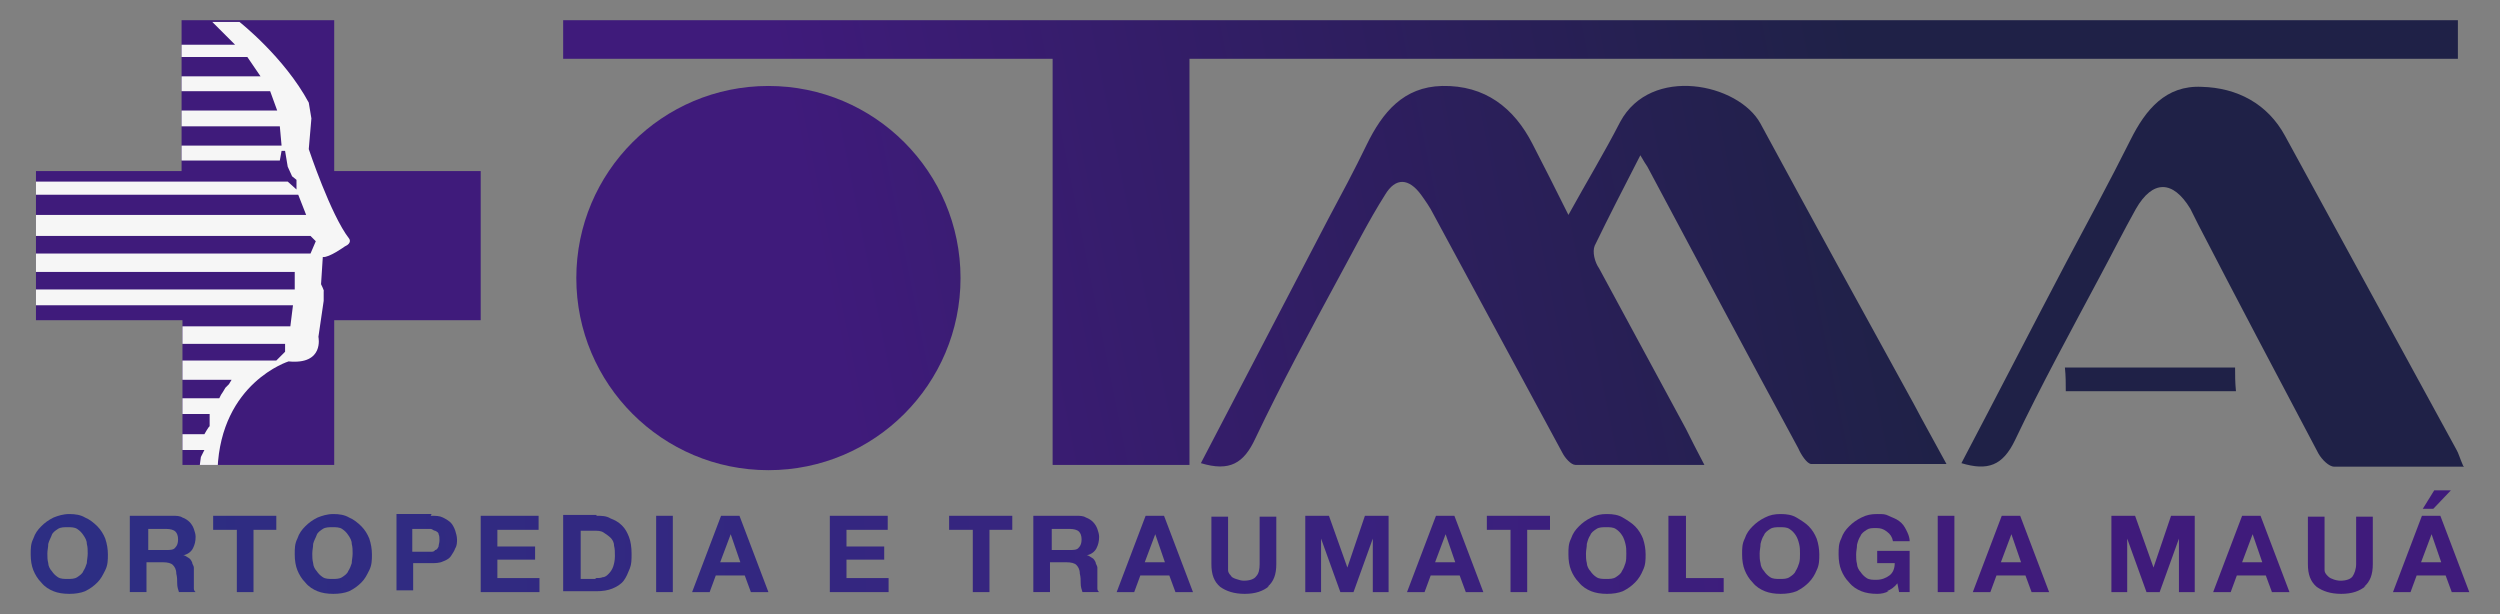 <?xml version="1.0" encoding="UTF-8"?> <svg xmlns="http://www.w3.org/2000/svg" xmlns:xlink="http://www.w3.org/1999/xlink" id="Camada_1" data-name="Camada 1" version="1.1" width="285px" height="70px" viewBox="0 0 285 70"><rect x="0" y="0" width="285" height="70" fill="#808080" stroke="none"/><defs><style> .cls-1 { fill: #3f1b7b; } .cls-1, .cls-2, .cls-3, .cls-4, .cls-5, .cls-6, .cls-7, .cls-8, .cls-9, .cls-10, .cls-11, .cls-12, .cls-13, .cls-14, .cls-15, .cls-16, .cls-17, .cls-18, .cls-19, .cls-20, .cls-21, .cls-22, .cls-23, .cls-24, .cls-25, .cls-26, .cls-27, .cls-28, .cls-29, .cls-30, .cls-31, .cls-32, .cls-33, .cls-34, .cls-35 { stroke-width: 0px; } .cls-36 { clip-path: url(#clippath); } .cls-2 { fill: none; } .cls-3 { fill: url(#Gradiente_sem_nome_8); } .cls-4 { fill: url(#Gradiente_sem_nome_8-3); } .cls-5 { fill: url(#Gradiente_sem_nome_8-2); } .cls-6 { fill: url(#Gradiente_sem_nome_8-5); } .cls-7 { fill: url(#Gradiente_sem_nome_8-4); } .cls-8 { fill: url(#Gradiente_sem_nome_8-7); } .cls-9 { fill: url(#Gradiente_sem_nome_8-6); } .cls-10 { fill: url(#Gradiente_sem_nome_8-8); } .cls-11 { fill: url(#Gradiente_sem_nome_8-9); } .cls-12 { fill: #f6f6f6; } .cls-13 { fill: url(#Gradiente_sem_nome_12-2); } .cls-14 { fill: url(#Gradiente_sem_nome_12-5); } .cls-15 { fill: url(#Gradiente_sem_nome_12-3); } .cls-16 { fill: url(#Gradiente_sem_nome_12-4); } .cls-17 { fill: url(#Gradiente_sem_nome_8-25); } .cls-18 { fill: url(#Gradiente_sem_nome_8-24); } .cls-19 { fill: url(#Gradiente_sem_nome_8-27); } .cls-20 { fill: url(#Gradiente_sem_nome_8-26); } .cls-21 { fill: url(#Gradiente_sem_nome_8-22); } .cls-22 { fill: url(#Gradiente_sem_nome_8-23); } .cls-23 { fill: url(#Gradiente_sem_nome_8-21); } .cls-24 { fill: url(#Gradiente_sem_nome_8-20); } .cls-25 { fill: url(#Gradiente_sem_nome_8-19); } .cls-26 { fill: url(#Gradiente_sem_nome_8-15); } .cls-27 { fill: url(#Gradiente_sem_nome_8-18); } .cls-28 { fill: url(#Gradiente_sem_nome_8-17); } .cls-29 { fill: url(#Gradiente_sem_nome_8-14); } .cls-30 { fill: url(#Gradiente_sem_nome_8-16); } .cls-31 { fill: url(#Gradiente_sem_nome_8-10); } .cls-32 { fill: url(#Gradiente_sem_nome_8-13); } .cls-33 { fill: url(#Gradiente_sem_nome_8-11); } .cls-34 { fill: url(#Gradiente_sem_nome_8-12); } .cls-35 { fill: url(#Gradiente_sem_nome_12); } </style><linearGradient id="Gradiente_sem_nome_8" data-name="Gradiente sem nome 8" x1="8.9" y1="63.1" x2="224" y2="58" gradientUnits="userSpaceOnUse"><stop offset="0" stop-color="#2d2e83"></stop><stop offset="1" stop-color="#3f1b7b"></stop></linearGradient><linearGradient id="Gradiente_sem_nome_8-2" data-name="Gradiente sem nome 8" x1="8.9" y1="63.4" x2="224" y2="58.3" xlink:href="#Gradiente_sem_nome_8"></linearGradient><linearGradient id="Gradiente_sem_nome_8-3" data-name="Gradiente sem nome 8" x1="8.9" y1="63.6" x2="224.1" y2="58.5" xlink:href="#Gradiente_sem_nome_8"></linearGradient><linearGradient id="Gradiente_sem_nome_8-4" data-name="Gradiente sem nome 8" x1="8.9" y1="63.8" x2="224.1" y2="58.7" xlink:href="#Gradiente_sem_nome_8"></linearGradient><linearGradient id="Gradiente_sem_nome_8-5" data-name="Gradiente sem nome 8" x1="9" y1="64" x2="224.1" y2="58.9" xlink:href="#Gradiente_sem_nome_8"></linearGradient><linearGradient id="Gradiente_sem_nome_8-6" data-name="Gradiente sem nome 8" x1="9" y1="64.3" x2="224.1" y2="59.2" xlink:href="#Gradiente_sem_nome_8"></linearGradient><linearGradient id="Gradiente_sem_nome_8-7" data-name="Gradiente sem nome 8" x1="9" y1="64.5" x2="224.1" y2="59.4" xlink:href="#Gradiente_sem_nome_8"></linearGradient><linearGradient id="Gradiente_sem_nome_8-8" data-name="Gradiente sem nome 8" x1="9" y1="64.7" x2="224.1" y2="59.6" xlink:href="#Gradiente_sem_nome_8"></linearGradient><linearGradient id="Gradiente_sem_nome_8-9" data-name="Gradiente sem nome 8" x1="9" y1="65" x2="224.1" y2="59.8" xlink:href="#Gradiente_sem_nome_8"></linearGradient><linearGradient id="Gradiente_sem_nome_8-10" data-name="Gradiente sem nome 8" x1="9" y1="65.3" x2="224.1" y2="60.2" xlink:href="#Gradiente_sem_nome_8"></linearGradient><linearGradient id="Gradiente_sem_nome_8-11" data-name="Gradiente sem nome 8" x1="9" y1="65.6" x2="224.1" y2="60.5" xlink:href="#Gradiente_sem_nome_8"></linearGradient><linearGradient id="Gradiente_sem_nome_8-12" data-name="Gradiente sem nome 8" x1="9" y1="65.8" x2="224.1" y2="60.7" xlink:href="#Gradiente_sem_nome_8"></linearGradient><linearGradient id="Gradiente_sem_nome_8-13" data-name="Gradiente sem nome 8" x1="9" y1="66.1" x2="224.1" y2="61" xlink:href="#Gradiente_sem_nome_8"></linearGradient><linearGradient id="Gradiente_sem_nome_8-14" data-name="Gradiente sem nome 8" x1="9" y1="66.4" x2="224.1" y2="61.3" xlink:href="#Gradiente_sem_nome_8"></linearGradient><linearGradient id="Gradiente_sem_nome_8-15" data-name="Gradiente sem nome 8" x1="9" y1="66.6" x2="224.1" y2="61.5" xlink:href="#Gradiente_sem_nome_8"></linearGradient><linearGradient id="Gradiente_sem_nome_8-16" data-name="Gradiente sem nome 8" x1="9" y1="66.9" x2="224.1" y2="61.8" xlink:href="#Gradiente_sem_nome_8"></linearGradient><linearGradient id="Gradiente_sem_nome_8-17" data-name="Gradiente sem nome 8" x1="9" y1="67" x2="224.1" y2="61.9" xlink:href="#Gradiente_sem_nome_8"></linearGradient><linearGradient id="Gradiente_sem_nome_8-18" data-name="Gradiente sem nome 8" x1="9" y1="67.3" x2="224.1" y2="62.2" xlink:href="#Gradiente_sem_nome_8"></linearGradient><linearGradient id="Gradiente_sem_nome_8-19" data-name="Gradiente sem nome 8" x1="9" y1="67.5" x2="224.1" y2="62.4" xlink:href="#Gradiente_sem_nome_8"></linearGradient><linearGradient id="Gradiente_sem_nome_8-20" data-name="Gradiente sem nome 8" x1="9" y1="67.8" x2="224.2" y2="62.6" xlink:href="#Gradiente_sem_nome_8"></linearGradient><linearGradient id="Gradiente_sem_nome_8-21" data-name="Gradiente sem nome 8" x1="9" y1="68" x2="224.2" y2="62.9" xlink:href="#Gradiente_sem_nome_8"></linearGradient><linearGradient id="Gradiente_sem_nome_8-22" data-name="Gradiente sem nome 8" x1="9" y1="68.2" x2="224.2" y2="63.1" xlink:href="#Gradiente_sem_nome_8"></linearGradient><linearGradient id="Gradiente_sem_nome_8-23" data-name="Gradiente sem nome 8" x1="9.1" y1="68.4" x2="224.2" y2="63.3" xlink:href="#Gradiente_sem_nome_8"></linearGradient><linearGradient id="Gradiente_sem_nome_8-24" data-name="Gradiente sem nome 8" x1="9.1" y1="68.8" x2="224.2" y2="63.7" xlink:href="#Gradiente_sem_nome_8"></linearGradient><linearGradient id="Gradiente_sem_nome_8-25" data-name="Gradiente sem nome 8" x1="9.1" y1="69.1" x2="224.2" y2="64" xlink:href="#Gradiente_sem_nome_8"></linearGradient><linearGradient id="Gradiente_sem_nome_8-26" data-name="Gradiente sem nome 8" x1="9.1" y1="69.3" x2="224.2" y2="64.2" xlink:href="#Gradiente_sem_nome_8"></linearGradient><linearGradient id="Gradiente_sem_nome_8-27" data-name="Gradiente sem nome 8" x1="9" y1="68.1" x2="224.2" y2="63" xlink:href="#Gradiente_sem_nome_8"></linearGradient><linearGradient id="Gradiente_sem_nome_12" data-name="Gradiente sem nome 12" x1="92.9" y1="29.1" x2="211.7" y2="5.2" gradientUnits="userSpaceOnUse"><stop offset="0" stop-color="#3f1b7b"></stop><stop offset="1" stop-color="#1f2147"></stop></linearGradient><linearGradient id="Gradiente_sem_nome_12-2" data-name="Gradiente sem nome 12" x1="97.3" y1="50.7" x2="216" y2="26.8" xlink:href="#Gradiente_sem_nome_12"></linearGradient><linearGradient id="Gradiente_sem_nome_12-3" data-name="Gradiente sem nome 12" x1="100.1" y1="64.8" x2="218.8" y2="40.9" xlink:href="#Gradiente_sem_nome_12"></linearGradient><linearGradient id="Gradiente_sem_nome_12-4" data-name="Gradiente sem nome 12" x1="101.5" y1="72" x2="220.3" y2="48.2" xlink:href="#Gradiente_sem_nome_12"></linearGradient><clipPath id="clippath"><polygon class="cls-2" points="20.7 2.3 38.1 2.3 38.1 19.5 54.8 19.5 54.8 36.5 38.1 36.5 38.1 53 20.8 53 20.8 36.5 4.1 36.5 4.1 19.5 20.7 19.5 20.7 2.3"></polygon></clipPath><linearGradient id="Gradiente_sem_nome_12-5" data-name="Gradiente sem nome 12" x1="93.2" y1="30.5" x2="212" y2="6.7" xlink:href="#Gradiente_sem_nome_12"></linearGradient></defs><g><path class="cls-3" d="M3.8,61.4c.2-.6.5-1,.9-1.4.4-.4.8-.7,1.4-1,.5-.2,1.1-.4,1.8-.4s1.3.1,1.8.4c.5.2,1,.6,1.4,1,.4.4.7.9.9,1.4.2.6.3,1.2.3,1.8s0,1.2-.3,1.8-.5,1-.9,1.4c-.4.4-.8.7-1.4,1-.5.2-1.1.3-1.8.3s-1.3-.1-1.8-.3c-.5-.2-1-.5-1.4-1-.4-.4-.7-.9-.9-1.4s-.3-1.1-.3-1.8,0-1.2.3-1.8ZM5.5,64.2c0,.3.2.7.4.9.2.3.4.5.7.7.3.2.7.2,1.1.2s.8,0,1.1-.2c.3-.2.6-.4.7-.7.2-.3.3-.6.4-.9,0-.3.1-.7.1-1.1s0-.7-.1-1.1c0-.4-.2-.7-.4-1-.2-.3-.4-.5-.7-.7-.3-.2-.7-.2-1.1-.2s-.8,0-1.1.2-.6.4-.7.7-.3.6-.4,1c0,.4-.1.7-.1,1.1s0,.7.1,1.1Z"></path><path class="cls-5" d="M19.7,58.8c.4,0,.8,0,1.1.2.3.1.6.3.8.5.2.2.4.5.5.8.1.3.2.6.2.9,0,.5-.1.9-.3,1.3-.2.4-.6.7-1.1.8h0c.2,0,.4.2.6.3.2.1.3.3.4.5,0,.2.2.4.2.6s0,.4,0,.7c0,.1,0,.3,0,.5,0,.2,0,.4,0,.6,0,.2,0,.4,0,.6s.1.3.2.4h-1.9c-.1-.3-.2-.6-.2-1,0-.4,0-.7-.1-1.1,0-.5-.2-.8-.4-1-.2-.2-.6-.3-1.1-.3h-1.9v3.4h-1.9v-8.7h4.8ZM19,62.7c.4,0,.8,0,1-.3.2-.2.3-.5.3-.9s-.1-.7-.3-.9c-.2-.2-.6-.3-1-.3h-2.1v2.4h2.1Z"></path><path class="cls-4" d="M24.3,60.4v-1.6h7.2v1.6h-2.6v7.1h-1.9v-7.1h-2.6Z"></path><path class="cls-7" d="M33.9,61.4c.2-.6.5-1,.9-1.4.4-.4.8-.7,1.4-1,.5-.2,1.1-.4,1.8-.4s1.3.1,1.8.4c.5.2,1,.6,1.4,1,.4.4.7.9.9,1.4.2.6.3,1.2.3,1.8s0,1.2-.3,1.8-.5,1-.9,1.4c-.4.4-.8.7-1.4,1-.5.2-1.1.3-1.8.3s-1.3-.1-1.8-.3c-.5-.2-1-.5-1.4-1-.4-.4-.7-.9-.9-1.4s-.3-1.1-.3-1.8,0-1.2.3-1.8ZM35.7,64.2c0,.3.2.7.4.9.2.3.4.5.7.7.3.2.7.2,1.1.2s.8,0,1.1-.2c.3-.2.6-.4.7-.7.2-.3.3-.6.4-.9,0-.3.1-.7.1-1.1s0-.7-.1-1.1c0-.4-.2-.7-.4-1-.2-.3-.4-.5-.7-.7-.3-.2-.7-.2-1.1-.2s-.8,0-1.1.2-.6.4-.7.7-.3.6-.4,1c0,.4-.1.7-.1,1.1s0,.7.1,1.1Z"></path><path class="cls-6" d="M49.1,58.8c.6,0,1,0,1.4.2.4.2.7.4.9.6s.4.6.5.9c.1.3.2.7.2,1s0,.7-.2,1c-.1.3-.3.6-.5.9-.2.3-.6.5-.9.6-.4.2-.9.2-1.4.2h-2v3.1h-1.9v-8.7h4ZM48.5,62.9c.2,0,.4,0,.6,0,.2,0,.4,0,.5-.2.2,0,.3-.2.4-.4,0-.2.1-.4.1-.7s0-.5-.1-.7c0-.2-.2-.3-.4-.4-.2,0-.3-.2-.5-.2-.2,0-.4,0-.6,0h-1.5v2.6h1.5Z"></path><path class="cls-9" d="M61.4,58.8v1.6h-4.7v1.9h4.3v1.5h-4.3v2.1h4.8v1.6h-6.7v-8.7h6.6Z"></path><path class="cls-8" d="M68,58.8c.6,0,1.1,0,1.6.3.5.2.9.4,1.3.8.4.4.6.8.8,1.3.2.5.3,1.2.3,1.9s0,1.2-.2,1.7-.4,1-.7,1.4c-.3.4-.8.7-1.3.9s-1.1.3-1.8.3h-3.8v-8.7h3.8ZM67.9,65.9c.3,0,.6,0,.8-.1.3,0,.5-.2.7-.4.2-.2.4-.5.5-.8s.2-.7.2-1.2,0-.8-.1-1.2c0-.4-.2-.7-.4-.9-.2-.2-.5-.4-.8-.6s-.7-.2-1.2-.2h-1.4v5.5h1.7Z"></path><path class="cls-10" d="M76.7,58.8v8.7h-1.9v-8.7h1.9Z"></path><path class="cls-11" d="M84.3,58.8l3.3,8.7h-2l-.7-1.9h-3.3l-.7,1.9h-2l3.3-8.7h2ZM84.4,64.1l-1.1-3.2h0l-1.2,3.2h2.3Z"></path><path class="cls-31" d="M101.2,58.8v1.6h-4.7v1.9h4.3v1.5h-4.3v2.1h4.8v1.6h-6.7v-8.7h6.6Z"></path><path class="cls-33" d="M108.2,60.4v-1.6h7.2v1.6h-2.6v7.1h-1.9v-7.1h-2.6Z"></path><path class="cls-34" d="M122.7,58.8c.4,0,.8,0,1.1.2.3.1.6.3.8.5.2.2.4.5.5.8.1.3.2.6.2.9,0,.5-.1.9-.3,1.3-.2.4-.6.7-1.1.8h0c.2,0,.4.2.6.3.2.1.3.3.4.5,0,.2.2.4.2.6s0,.4,0,.7c0,.1,0,.3,0,.5,0,.2,0,.4,0,.6,0,.2,0,.4,0,.6s.1.3.2.4h-1.9c-.1-.3-.2-.6-.2-1,0-.4,0-.7-.1-1.1,0-.5-.2-.8-.4-1-.2-.2-.6-.3-1.1-.3h-1.9v3.4h-1.9v-8.7h4.8ZM122,62.7c.4,0,.8,0,1-.3.2-.2.3-.5.3-.9s-.1-.7-.3-.9c-.2-.2-.6-.3-1-.3h-2.1v2.4h2.1Z"></path><path class="cls-32" d="M132.7,58.8l3.3,8.7h-2l-.7-1.9h-3.3l-.7,1.9h-2l3.3-8.7h2ZM132.8,64.1l-1.1-3.2h0l-1.2,3.2h2.3Z"></path><path class="cls-29" d="M144.7,66.8c-.7.6-1.6.9-2.8.9s-2.1-.3-2.8-.8c-.7-.6-1-1.4-1-2.6v-5.4h1.9v5.4c0,.2,0,.5,0,.7,0,.2.1.4.3.6.1.2.3.3.6.4s.6.2.9.2c.7,0,1.2-.2,1.4-.5.3-.3.4-.8.4-1.4v-5.4h1.9v5.4c0,1.2-.3,2-1,2.6Z"></path><path class="cls-26" d="M151.5,58.8l2.1,5.9h0l2-5.9h2.7v8.7h-1.8v-6.1h0l-2.2,6.1h-1.5l-2.2-6.1h0v6.1h-1.8v-8.7h2.7Z"></path><path class="cls-30" d="M165.8,58.8l3.3,8.7h-2l-.7-1.9h-3.3l-.7,1.9h-2l3.3-8.7h2ZM165.9,64.1l-1.1-3.2h0l-1.2,3.2h2.3Z"></path><path class="cls-28" d="M169.5,60.4v-1.6h7.2v1.6h-2.6v7.1h-1.9v-7.1h-2.6Z"></path><path class="cls-27" d="M179.1,61.4c.2-.6.5-1,.9-1.4.4-.4.8-.7,1.4-1s1.1-.4,1.8-.4,1.3.1,1.8.4,1,.6,1.4,1c.4.4.7.9.9,1.4.2.6.3,1.2.3,1.8s0,1.2-.3,1.8c-.2.5-.5,1-.9,1.4-.4.4-.8.7-1.4,1-.5.2-1.1.3-1.8.3s-1.3-.1-1.8-.3c-.5-.2-1-.5-1.4-1-.4-.4-.7-.9-.9-1.4-.2-.5-.3-1.1-.3-1.8s0-1.2.3-1.8ZM180.9,64.2c0,.3.2.7.4.9.2.3.4.5.7.7.3.2.7.2,1.1.2s.8,0,1.1-.2c.3-.2.6-.4.7-.7.2-.3.3-.6.4-.9s.1-.7.1-1.1,0-.7-.1-1.1-.2-.7-.4-1c-.2-.3-.4-.5-.7-.7-.3-.2-.7-.2-1.1-.2s-.8,0-1.1.2c-.3.2-.6.4-.7.7-.2.3-.3.6-.4,1,0,.4-.1.7-.1,1.1s0,.7.1,1.1Z"></path><path class="cls-25" d="M192.2,58.8v7.1h4.3v1.6h-6.3v-8.7h1.9Z"></path><path class="cls-24" d="M198.9,61.4c.2-.6.5-1,.9-1.4.4-.4.8-.7,1.4-1s1.1-.4,1.8-.4,1.3.1,1.8.4,1,.6,1.4,1c.4.4.7.9.9,1.4.2.6.3,1.2.3,1.8s0,1.2-.3,1.8c-.2.5-.5,1-.9,1.4-.4.4-.8.7-1.4,1-.5.2-1.1.3-1.8.3s-1.3-.1-1.8-.3c-.5-.2-1-.5-1.4-1-.4-.4-.7-.9-.9-1.4-.2-.5-.3-1.1-.3-1.8s0-1.2.3-1.8ZM200.7,64.2c0,.3.2.7.4.9.2.3.4.5.7.7.3.2.7.2,1.1.2s.8,0,1.1-.2c.3-.2.6-.4.7-.7.2-.3.3-.6.4-.9s.1-.7.1-1.1,0-.7-.1-1.1-.2-.7-.4-1c-.2-.3-.4-.5-.7-.7-.3-.2-.7-.2-1.1-.2s-.8,0-1.1.2c-.3.2-.6.4-.7.7-.2.3-.3.6-.4,1,0,.4-.1.7-.1,1.1s0,.7.1,1.1Z"></path><path class="cls-23" d="M215.3,67.4c-.4.2-.8.3-1.3.3-.7,0-1.3-.1-1.8-.3-.5-.2-1-.5-1.4-1-.4-.4-.7-.9-.9-1.4-.2-.5-.3-1.1-.3-1.8s0-1.2.3-1.8c.2-.6.5-1,.9-1.4.4-.4.8-.7,1.4-1s1.1-.4,1.8-.4.9,0,1.3.2.8.3,1.2.6.6.6.8,1c.2.4.4.8.4,1.3h-1.9c-.1-.5-.3-.8-.7-1.1s-.7-.4-1.2-.4-.8,0-1.1.2c-.3.2-.6.4-.7.7-.2.3-.3.6-.4,1,0,.4-.1.7-.1,1.1s0,.7.1,1.1c0,.3.2.7.4.9.2.3.4.5.7.7.3.2.7.2,1.1.2.6,0,1.1-.2,1.5-.5.4-.3.6-.8.6-1.4h-2v-1.4h3.7v4.7h-1.2l-.2-1c-.3.4-.7.7-1.2.9Z"></path><path class="cls-21" d="M222.8,58.8v8.7h-1.9v-8.7h1.9Z"></path><path class="cls-22" d="M230.3,58.8l3.3,8.7h-2l-.7-1.9h-3.3l-.7,1.9h-2l3.3-8.7h2ZM230.4,64.1l-1.1-3.2h0l-1.2,3.2h2.3Z"></path><path class="cls-18" d="M243.4,58.8l2.1,5.9h0l2-5.9h2.7v8.7h-1.8v-6.1h0l-2.2,6.1h-1.5l-2.2-6.1h0v6.1h-1.8v-8.7h2.7Z"></path><path class="cls-17" d="M257.7,58.8l3.3,8.7h-2l-.7-1.9h-3.3l-.7,1.9h-2l3.3-8.7h2ZM257.9,64.1l-1.1-3.2h0l-1.2,3.2h2.3Z"></path><path class="cls-20" d="M269.7,66.8c-.7.6-1.6.9-2.8.9s-2.1-.3-2.8-.8c-.7-.6-1-1.4-1-2.6v-5.4h1.9v5.4c0,.2,0,.5,0,.7,0,.2.1.4.3.6s.3.3.6.4c.2.1.6.2.9.2.7,0,1.2-.2,1.4-.5s.4-.8.4-1.4v-5.4h1.9v5.4c0,1.2-.3,2-1,2.6Z"></path><path class="cls-19" d="M278.2,58.8l3.3,8.7h-2l-.7-1.9h-3.3l-.7,1.9h-2l3.3-8.7h2ZM278.3,64.1l-1.1-3.2h0l-1.2,3.2h2.3ZM277.5,55.9l-1.3,2.1h1.2l2-2.1h-1.9Z"></path></g><g><path class="cls-35" d="M120,6.7h-55.8V2.3h216v4.4h-144.6v46.3h-15.6V6.7Z"></path><path class="cls-13" d="M136.9,52.8c4.9-9.4,9.7-18.6,14.5-27.8,1.5-2.8,3-5.6,4.4-8.5,1.8-3.7,4.2-6.6,8.6-6.7,4.9-.1,8.2,2.5,10.3,6.6,1.3,2.5,2.6,5.1,4.1,8.1,2.1-3.8,4.1-7.1,5.9-10.6,3.5-6.5,13.5-4.4,16,.2,5.8,10.7,11.6,21.3,17.5,32,1.1,2.1,2.3,4.2,3.7,6.8-5.5,0-10.4,0-15.4,0-.5,0-1.2-1.1-1.5-1.8-5.8-10.7-11.5-21.4-17.2-32.1-.2-.3-.4-.6-.8-1.3-1.9,3.7-3.6,7-5.2,10.3-.3.7,0,1.9.5,2.6,3.3,6.1,6.6,12.2,9.9,18.3.6,1.2,1.2,2.4,2.1,4.1-5.2,0-10,0-14.7,0-.5,0-1.2-.8-1.5-1.4-4.9-9.1-9.8-18.1-14.7-27.2-.4-.8-.9-1.5-1.4-2.2-1.4-1.9-2.9-2-4.1,0-1.9,3-3.5,6.2-5.2,9.3-3.3,6.1-6.6,12.2-9.6,18.5-1.3,2.8-2.9,3.8-6.2,2.8Z"></path><path class="cls-15" d="M280.9,53.2c-5.2,0-10,0-14.8,0-.6,0-1.4-.8-1.8-1.5-4.6-8.7-9.2-17.4-13.7-26.1-.3-.6-.6-1.2-.9-1.8-2-3.3-4.3-3.3-6.2,0-1.4,2.5-2.7,5.1-4.1,7.7-3.3,6.2-6.7,12.4-9.7,18.7-1.4,2.9-3.1,3.5-6.1,2.6,4-7.6,7.9-15.2,11.9-22.8,2.5-4.7,5-9.3,7.4-14.1,1.7-3.4,4-6.2,8.1-6,4,.1,7.5,1.9,9.5,5.6,6.5,11.9,13,23.8,19.5,35.7.3.5.4,1,.8,1.9Z"></path><path class="cls-16" d="M254.9,44.6h-19.4c0-.9,0-1.7-.1-2.7h19.4c0,.9,0,1.7.1,2.7Z"></path><g class="cls-36"><path class="cls-1" d="M-1.5,27.7C-1.6,11.8,11.9-1.9,27.9-1.6c18.7.3,29.8,14.6,29.4,29.7-.5,16.2-10.3,27.9-29,28.8C11.9,57.7-1.4,44.2-1.5,27.7Z"></path><path class="cls-12" d="M24.8,53.5c.4-9.9,8.1-12.3,8.1-12.3,4.1.4,3.4-2.8,3.4-2.8l.6-4.1v-1.1c.1,0-.3-.8-.3-.8l.2-3.1c.7.1,2.5-1.2,2.5-1.2.9-.4.5-.9.5-.9-2.1-2.7-4.6-10.2-4.6-10.2l.3-3.5-.3-1.8c-2.8-5.2-7.9-9.2-7.9-9.2h-3.1l2.6,2.6h-6.7v1.4h8.1l1.5,2.2h-9.7v1.7h10.8l.8,2.2h-11.6v1.8h11.9l.2,2.2h-12.4v1.7h12.2l.2-1.1h.4c0,0,.3,1.8.3,1.8l.5,1.1.5.4v1.1l-1-.9H4.1v1.5h29.9l.9,2.3H4.1v2.4h31.3l.6.6-.6,1.4H4.1v2.1h29.5v2H4.1v1.8h29.3l-.3,2.4h-12.3v2h11.7v.9s-1,1-1,1h-10.9v2.2h5.8l-.3.5-.4.4-.3.5-.2.3-.2.4h-4.7v1.8h3.6v1.4c-.1,0-.6.9-.6.9h-3.1v1.8h3.1l-.4.8-.2,1.5h2.1Z"></path></g><circle class="cls-14" cx="87.6" cy="31.7" r="21.9"></circle></g></svg> 